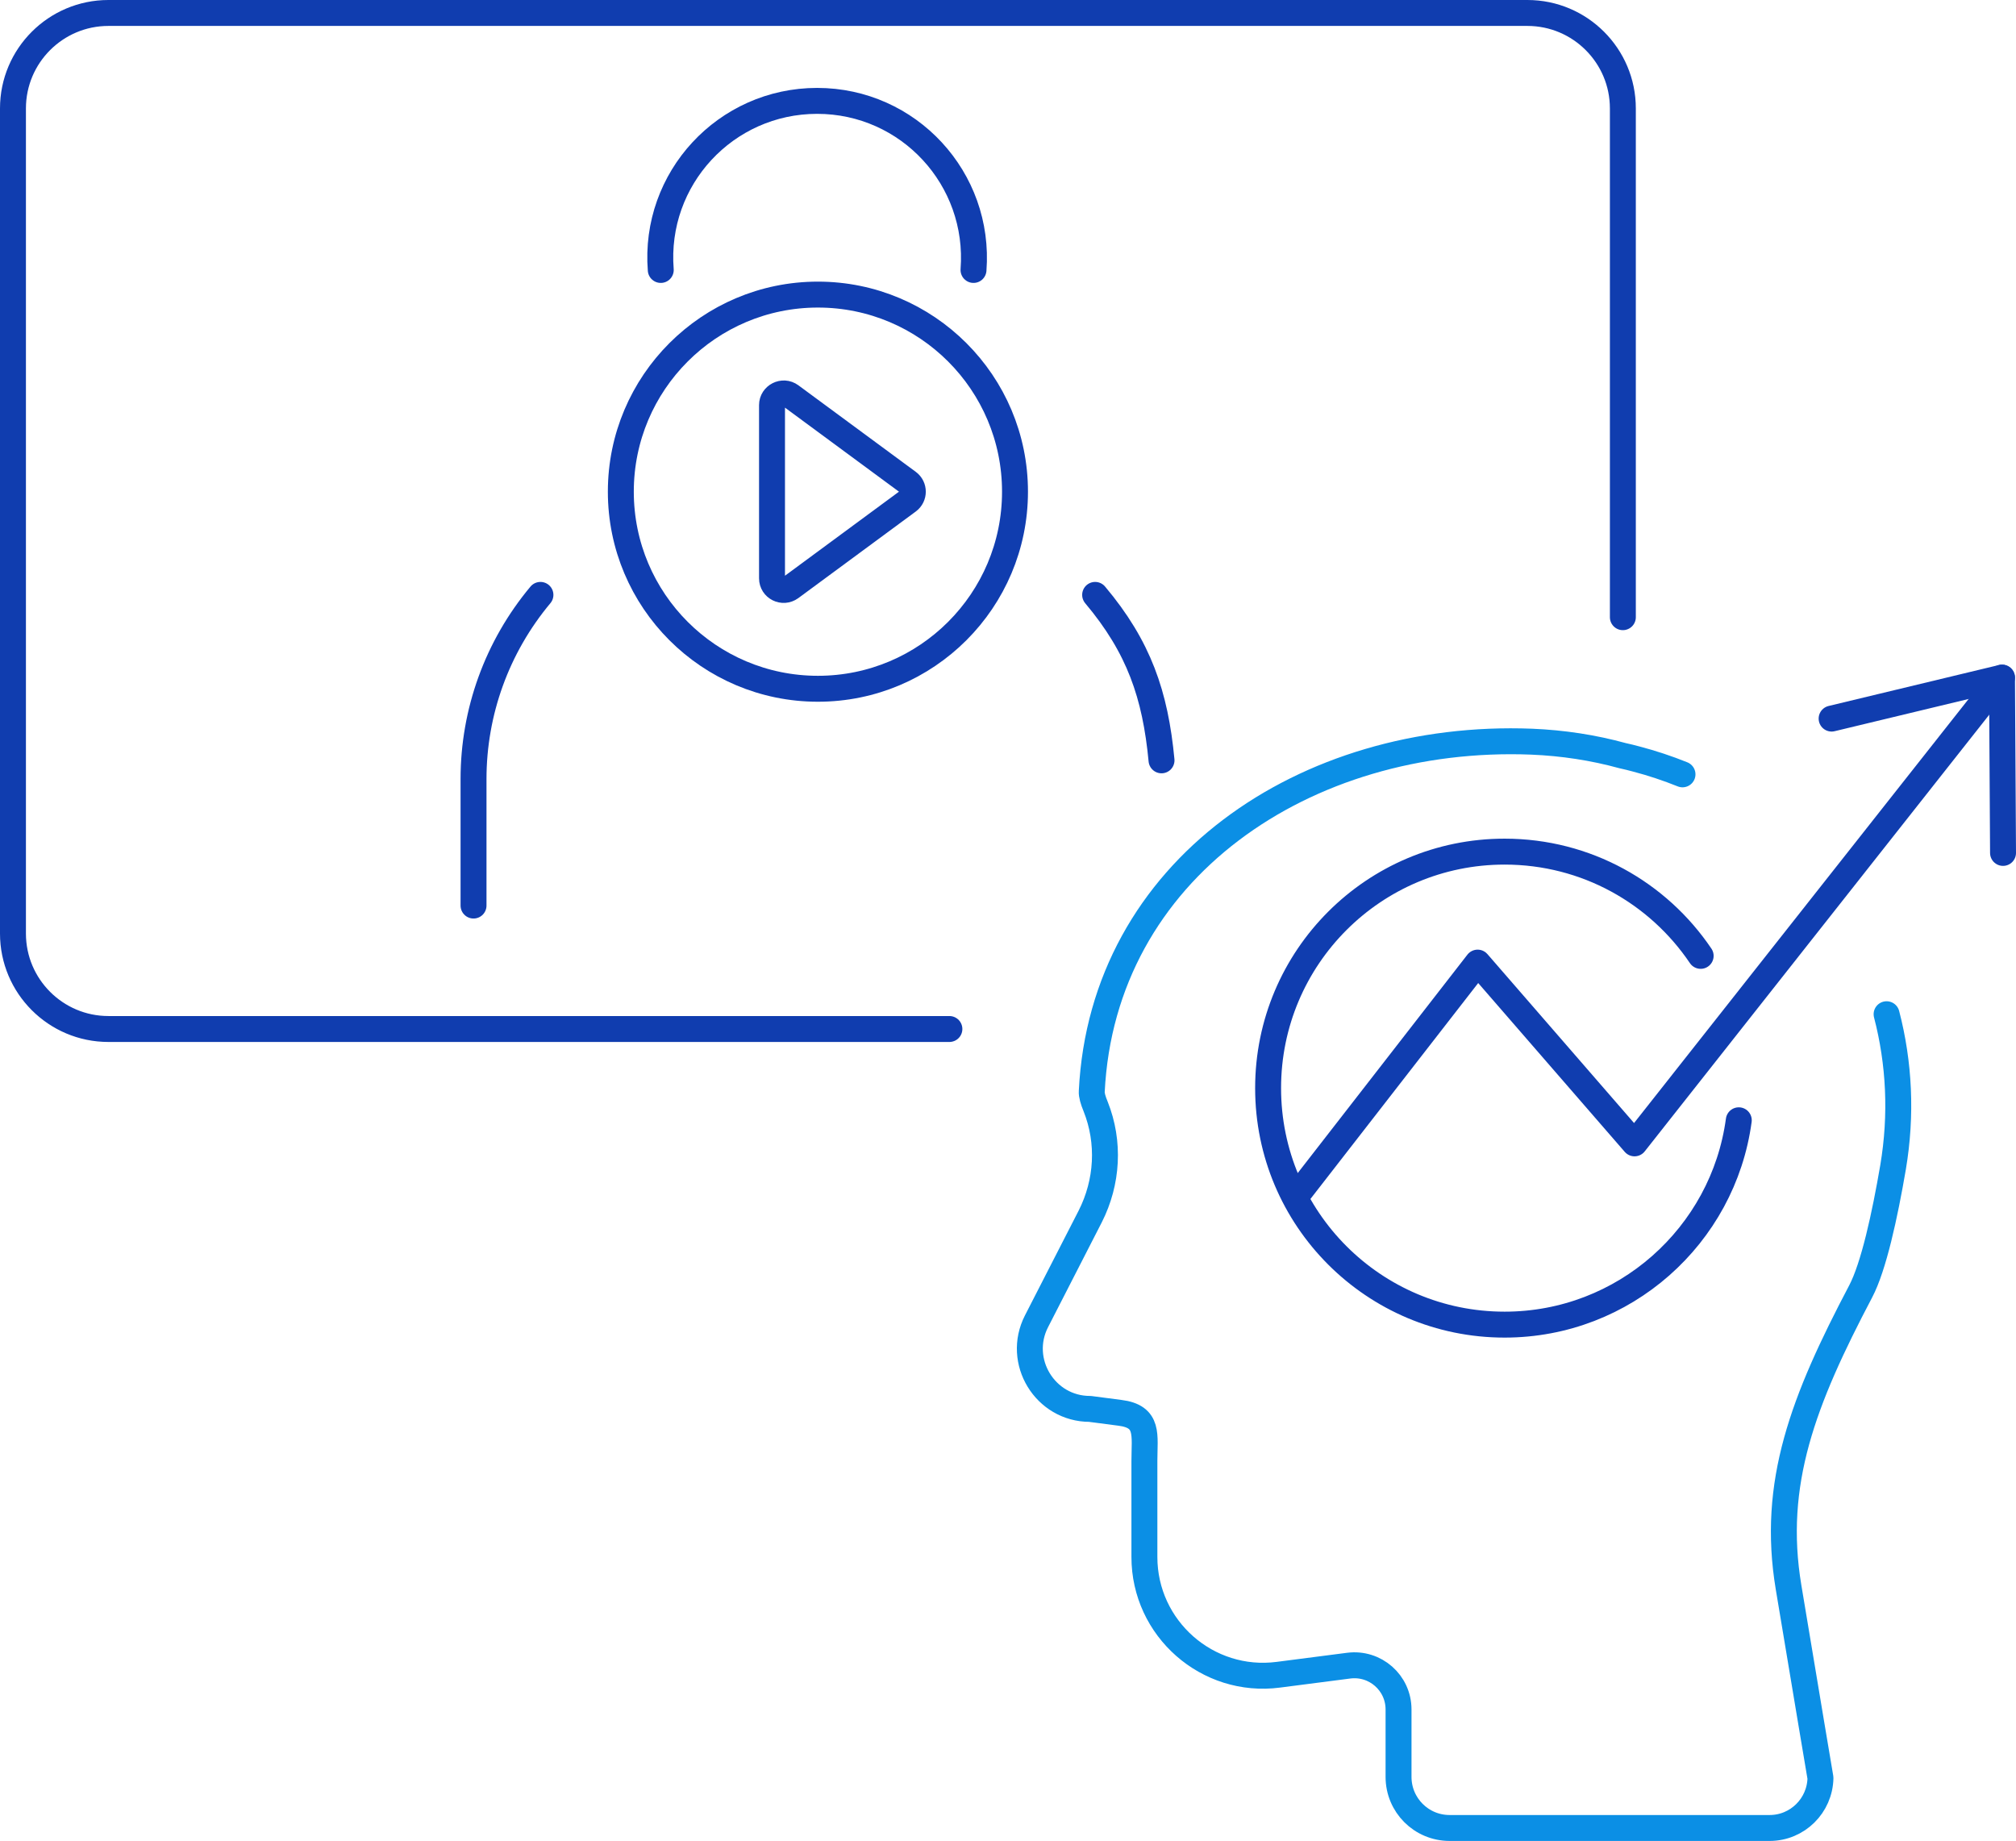 <?xml version="1.0" encoding="UTF-8"?>
<svg id="Layer_2" xmlns="http://www.w3.org/2000/svg" viewBox="0 0 77.74 71">
  <defs>
    <style>
      .cls-1 {
        stroke: #0b8fe5;
      }

      .cls-1, .cls-2 {
        fill: none;
        stroke-linecap: round;
        stroke-linejoin: round;
      }

      .cls-2 {
        stroke: #103daf;
      }
    </style>
  </defs>
  <g id="Layer_1-2" data-name="Layer_1">
    <g>
      <path class="cls-2" d="M36.61,39.68H4.18c-2.03,0-3.68-1.65-3.68-3.68V4.18C.5,2.15,2.15.5,4.18.5h54.72c2.03,0,3.68,1.65,3.68,3.68v19.62"/>
      <g>
        <path class="cls-2" d="M20.84,22.94c-1.68,2.01-2.58,4.52-2.58,7.1,0,.4,0,2.78,0,4.88"/>
        <path class="cls-2" d="M44.79,29.32c-.24-2.53-.87-4.37-2.56-6.38"/>
        <path class="cls-2" d="M25.48,10.41c-.28-3.52,2.5-6.52,6.03-6.52h0c3.53,0,6.3,3,6.03,6.52"/>
      </g>
      <g>
        <circle class="cls-2" cx="31.54" cy="18.96" r="7.6"/>
        <path class="cls-2" d="M30.49,22.66l4.53-3.34c.24-.18.24-.54,0-.72l-4.53-3.34c-.3-.22-.72,0-.72.36v6.68c0,.37.42.58.72.36l4.53-3.34c.24-.18.24-.54,0-.72l-4.53-3.34"/>
      </g>
      <path class="cls-1" d="M72.75,39.11c.49,1.88.59,3.88.25,5.9-.32,1.87-.75,3.84-1.25,4.79-2.21,4.2-3.45,7.39-2.78,11.41l.88,5.27.35,2.08c-.02,1.07-.89,1.93-1.96,1.93h-12.34c-1.09,0-1.97-.88-1.97-1.97v-2.6c0-1.03-.9-1.82-1.92-1.69l-2.71.35c-2.74.36-5.17-1.78-5.17-4.54v-3.7c0-1,.19-1.72-.95-1.86l-1.15-.15c-1.73,0-2.85-1.84-2.06-3.38l2.07-4.04c.67-1.32.76-2.86.21-4.24-.1-.24-.16-.45-.15-.58.42-8.55,8.23-13.83,16.96-13.49,1.21.05,2.38.23,3.51.54h0c.18.04.35.08.53.13.61.16,1.21.36,1.78.59"/>
      <path class="cls-2" d="M67.05,43.2c-.6,4.45-4.42,7.88-9.03,7.88-5.04,0-9.12-4.08-9.12-9.12s4.08-9.12,9.12-9.12c3.15,0,5.92,1.59,7.56,4.02"/>
      <g>
        <polyline class="cls-2" points="49.98 46.13 56.98 37.12 63.03 44.09 77.2 26.13"/>
        <polyline class="cls-2" points="77.24 32.89 77.2 26.13 70.63 27.71"/>
      </g>
    </g>
  </g>
</svg>
